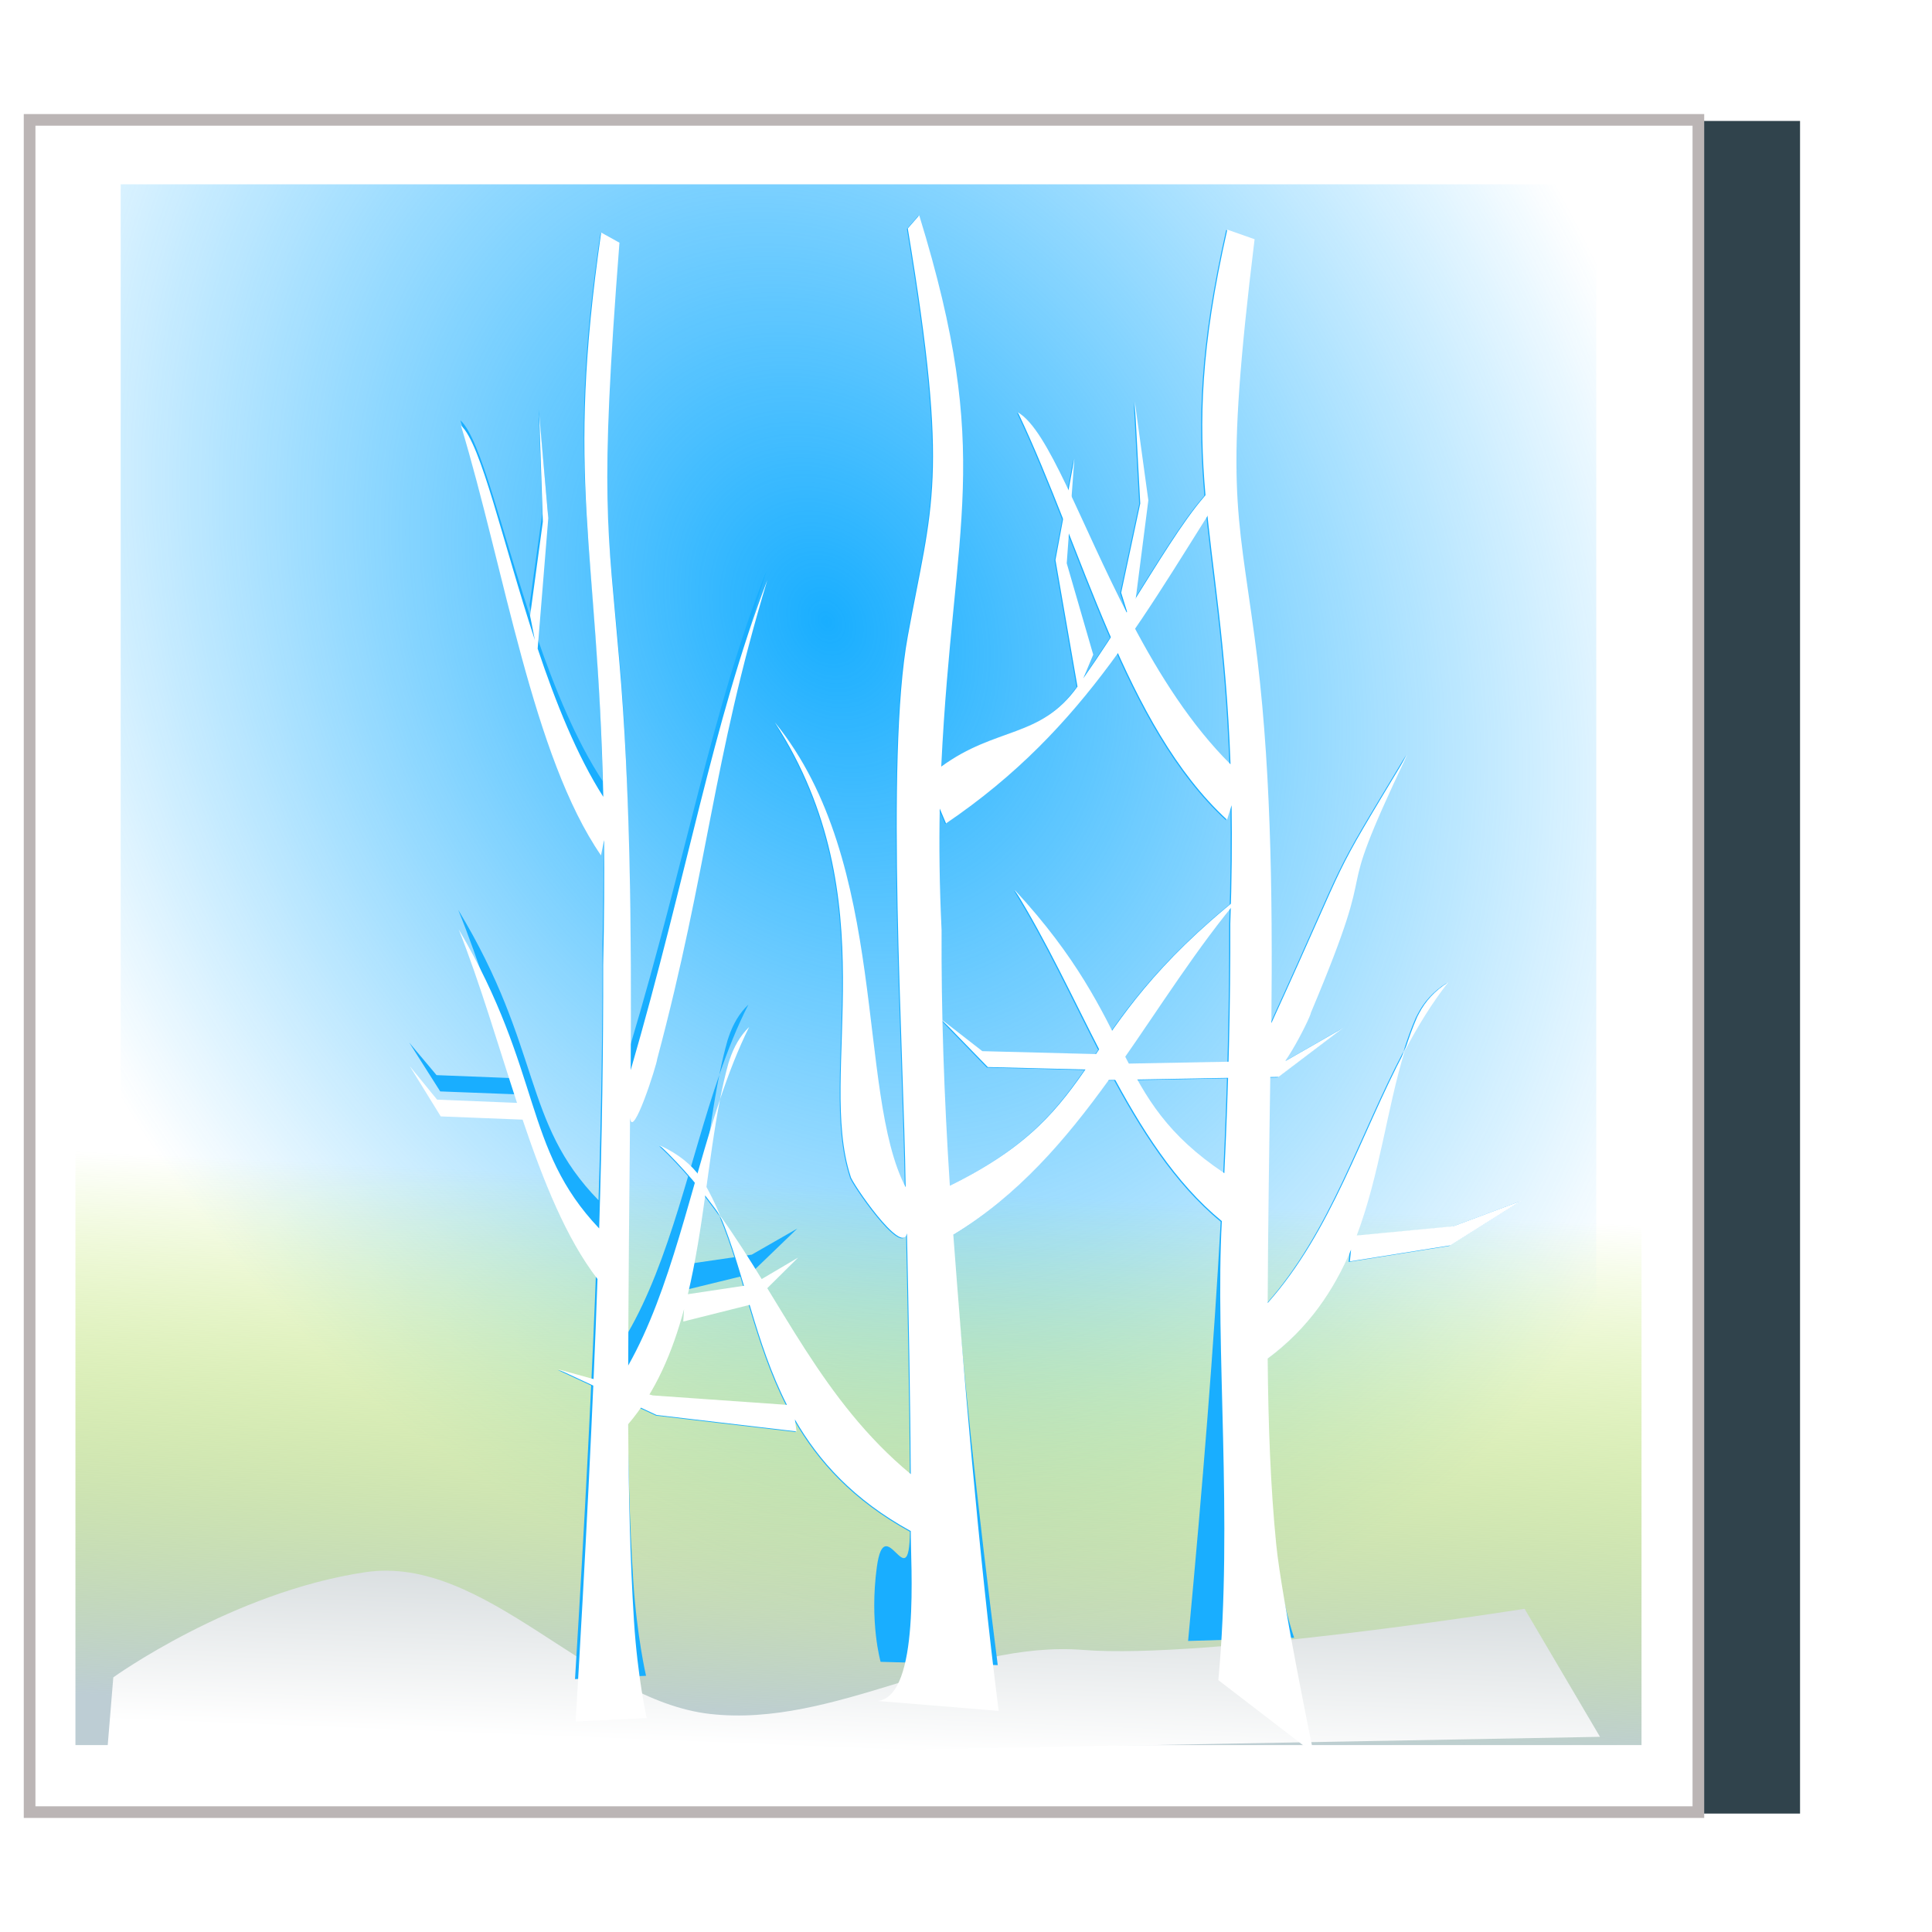 <?xml version="1.0"?>
<svg xmlns:rdf="http://www.w3.org/1999/02/22-rdf-syntax-ns#" xmlns="http://www.w3.org/2000/svg" xmlns:cc="http://creativecommons.org/ns#" xmlns:xlink="http://www.w3.org/1999/xlink" xmlns:dc="http://purl.org/dc/elements/1.1/" xmlns:svg="http://www.w3.org/2000/svg" id="svg2" viewBox="0 0 200 200" version="1.1">
  <title id="title3985">winter silhoutte</title>
  <defs id="defs4">
    <filter id="filter3887" width="1.364" y="-.053" x="-.182" height="1.106" color-interpolation-filters="sRGB">
      <feGaussianBlur id="feGaussianBlur3889" stdDeviation="5.566"/>
    </filter>
    <filter id="filter3891" color-interpolation-filters="sRGB">
      <feGaussianBlur id="feGaussianBlur3893" stdDeviation="5.566"/>
    </filter>
    <filter id="filter3895" width="1.244" y="-.054" x="-.122" height="1.109" color-interpolation-filters="sRGB">
      <feGaussianBlur id="feGaussianBlur3897" stdDeviation="5.566"/>
    </filter>
    <radialGradient id="radialGradient3905" gradientUnits="userSpaceOnUse" cy="513.55" cx="201.43" gradientTransform="matrix(-.575 .212 -.296 -.71 353.41 1238.6)" r="143.92">
      <stop id="stop3901" stop-color="#19aeff" offset="0"/>
      <stop id="stop3903" stop-color="#19aeff" stop-opacity="0" offset="1"/>
    </radialGradient>
    <linearGradient id="linearGradient3927" x1="153.57" gradientUnits="userSpaceOnUse" y1="725.93" gradientTransform="matrix(.56 0 0 .51 -27.82 659.88)" x2="159.29" y2="615.93">
      <stop id="stop3923" stop-color="#bdcdd4" offset="0"/>
      <stop id="stop3925" stop-color="#9ade00" stop-opacity="0" offset="1"/>
    </linearGradient>
    <linearGradient id="linearGradient3937" x1="159.29" gradientUnits="userSpaceOnUse" y1="729.51" gradientTransform="matrix(.539 0 0 .663 -24.79 548.76)" x2="161.43" y2="663.08">
      <stop id="stop3941" stop-color="#fff" offset="0"/>
      <stop id="stop3943" stop-color="#9eabb0" offset="1"/>
    </linearGradient>
    <filter id="filter3967" color-interpolation-filters="sRGB">
      <feGaussianBlur id="feGaussianBlur3969" stdDeviation="5.376"/>
    </filter>
    <linearGradient id="linearGradient3977" x1="127.14" gradientUnits="userSpaceOnUse" y1="659.51" gradientTransform="matrix(1.056 0 0 .962 -131.21 402.91)" x2="298.57" y2="524.51">
      <stop id="stop3973" stop-color="#fff" offset="0"/>
      <stop id="stop3975" stop-color="#fff" offset="1"/>
    </linearGradient>
  </defs>
  <g id="layer1" transform="translate(0 -852.36)">
    <rect id="rect3949" opacity=".922" transform="matrix(1.056 0 0 .962 -131.21 402.91)" height="182.14" filter="url(#filter3967)" width="163.57" y="480.22" x="137.14" stroke-width="0" fill="#0e232e"/>
    <rect id="rect3945" height="175.18" width="172.75" stroke="#bbb5b5" stroke-linecap="round" y="864.77" x="3.065" stroke-width="1.209" fill="url(#linearGradient3977)"/>
    <rect id="rect3020" height="156.76" width="152.75" y="871.44" x="12.495" stroke-width="0" fill="url(#radialGradient3905)"/>
    <rect id="rect3919" height="166.38" width="162.12" y="866.63" x="7.809" stroke-width="0" fill="url(#linearGradient3927)"/>
    <path id="path3907" stroke-width="0" fill="url(#linearGradient3937)" d="m11.729 1026s12.259-8.827 26.083-10.886c12.451-1.855 23.198 13.255 35.687 14.673 12.956 1.472 25.677-7.663 38.661-6.626 12.566 1.003 45.663-4.26 45.663-4.26l7.806 13.253-154.64 2.84z"/>
    <path id="path3869" d="m154.26 411.65c-6.804 42.395-0.689 52.392 0.407 95.684-4.982-6.994-9.014-16.056-12.393-25.13l2.003-22.114-1.717-17.676 0.693 18.249-2.409 15.956 0.903 4.138c-6.136-16.804-10.117-33.282-13.959-36.399 8.257 24.547 13.539 56.075 26.442 72.897l0.572-2.593c0.068 6.359 0.03 13.35-0.166 21.216 0.033 14.117-0.218 28.806-0.753 44.626-14.474-13.691-10.585-26.335-26.502-50.684 4.016 9.11 7.373 19.486 10.992 29.393l-15.088-0.548-5.165-5.684 5.858 8.526 15.45 0.548c3.926 10.453 8.253 20.177 14.14 27.025-0.867 22.188-2.25 46.686-4.126 75.017l13.417-0.573s-1.726-6.841-2.409-16.529c-0.724-10.265-1.012-21.49-1.084-33.307 5.183-5.46 8.363-12.229 10.541-19.496l-0.151 2.094 12.724-2.867 8.96-7.978-8.613 4.562-12.197 1.645c2.911-10.968 3.845-22.838 6.069-33.033-5.595 14.987-9.258 32.292-17.332 45.125 0.032-11.67 0.205-29.315 0.346-42.033 0.435 4.039 5.081-9.057 5.12-9.922 9.641-32.407 10.383-50.257 20.795-81.224-10.439 24.552-15.094 50.005-25.795 83.094 0.165-23.839-0.068-47.656-2.123-69.058-2.202-23.292-3.811-27.115 0-71.227l-3.448-1.72zm22.437 146.97c1.618-4.335 3.402-8.485 5.496-12.266-1.739 1.523-2.901 3.432-3.674 5.51-0.086 0.231-0.18 0.464-0.256 0.698-0.594 1.929-1.109 3.964-1.566 6.058z" transform="matrix(.548 0 0 .593 -22.369 632.37)" filter="url(#filter3887)" stroke-width="0" fill="#19aeff"/>
    <path id="path3871" d="m214.3 408.64c14.121 42.395 6.43 52.962 4.156 96.254 10.339-6.994 18.706-4.888 25.719-13.961l-4.156-22.114 3.562-17.676-1.438 18.249 5 15.956-1.875 4.138c12.733-16.804 20.996-33.282 28.969-36.399-17.135 24.547-28.097 44.906-54.875 61.728l-1.188-2.593c-0.141 6.359-0.062 13.35 0.344 21.216-0.069 14.117 0.452 28.806 1.562 44.626 30.037-13.691 21.968-26.335 55-50.684-8.335 9.11-15.301 19.486-22.812 29.393l31.312-0.548 10.719-5.684-12.156 8.526-32.062 0.548c-8.148 10.453-17.127 20.177-29.344 27.025 1.798 22.188 4.669 46.686 8.562 75.017l-22.129-0.573s-2.133-6.841-0.714-16.529c1.503-10.265 6.1 5.634 6.25-6.183-10.756-5.46-17.356-12.229-21.875-19.496l0.312 2.094-26.406-2.867-18.594-7.978 17.875 4.562 25.312 1.645c-6.041-10.968-7.978-22.838-12.594-33.033 11.612 14.987 19.212 32.292 35.969 45.125-0.067-11.67-0.424-29.315-0.719-42.033-0.903 4.039-10.544-9.057-10.625-9.922-6.436-18.161 7.309-48.319-14.299-79.287 21.664 24.552 15.324 64.593 24.674 81.157-0.343-23.839-3.858-74.78 0.406-96.183 4.57-23.292 7.908-27.115 0-71.227zm-37.562 174.66c-3.358-4.335-7.06-8.485-11.406-12.266 3.608 1.523 6.021 3.432 7.625 5.51 0.178 0.231 0.373 0.464 0.531 0.698 1.232 1.929 2.302 3.964 3.25 6.058z" transform="matrix(.548 0 0 .593 -22.369 632.37)" filter="url(#filter3891)" stroke-width="0" fill="#19aeff"/>
    <path id="path3873" d="m272.45 411.13c-10.158 41.364-1.029 51.118 0.607 93.357-7.438-6.824-13.457-15.666-18.502-24.519l2.99-21.576-2.563-17.246 1.034 17.806-3.597 15.568 1.349 4.038c-9.16-16.395-15.104-32.472-20.84-35.514 12.327 23.95 20.213 54.712 39.477 71.125l0.854-2.53c0.101 6.205 0.044 13.025-0.247 20.7 0.05 13.773-0.325 28.106-1.124 43.541-21.608-13.358-15.803-25.694-39.567-49.452 5.997 8.888 11.007 19.013 16.411 28.679l-22.526-0.535-7.711-5.546 8.745 8.319 23.066 0.535c5.861 10.199 12.321 19.686 21.11 26.368-1.294 21.648-3.359 45.551-6.16 73.192l20.031-0.559s-2.576-6.674-3.597-16.127c-1.081-10.016-1.511-20.968-1.619-32.498 7.738-5.328 12.486-11.932 15.737-19.022l-0.225 2.043 18.997-2.797 13.376-7.784-12.859 4.451-18.21 1.605c4.346-10.701 5.74-22.283 9.06-32.23-8.354 14.623-13.821 31.507-25.876 44.027 0.048-11.386 0.305-28.602 0.517-41.011 0.65 3.941 7.585-8.837 7.644-9.681 14.393-31.619 2.644-14.844 18.19-45.058-15.585 23.955-9.678 14.598-25.653 46.883 0.247-23.259-0.102-46.497-3.17-67.379-3.288-22.725-5.689-26.456 0-69.495zm33.497 143.39c2.416-4.229 5.079-8.279 8.206-11.968-2.596 1.486-4.332 3.348-5.485 5.376-0.128 0.225-0.268 0.452-0.382 0.681-0.886 1.882-1.656 3.868-2.338 5.911z" transform="matrix(.548 0 0 .593 -22.369 632.37)" filter="url(#filter3895)" stroke-width="0" fill="#19aeff"/>
    <path id="path2996" stroke-width="0" fill="#fff" d="m62.232 876.43c-3.732 25.885-0.378 31.989 0.223 58.422-2.732-4.271-4.943-9.804-6.796-15.344l1.098-13.502-0.941-10.792 0.38 11.143-1.321 9.742 0.495 2.527c-3.365-10.26-5.548-20.321-7.655-22.224 4.528 14.988 7.425 34.238 14.501 44.509l0.314-1.583c0.037 3.883 0.016 8.151-0.091 12.954 0.018 8.619-0.119 17.588-0.413 27.247-7.938-8.359-5.805-16.079-14.534-30.946 2.203 5.562 4.043 11.898 6.029 17.947l-8.275-0.335-2.833-3.471 3.212 5.206 8.473 0.335c2.153 6.382 4.526 12.319 7.755 16.501-0.475 13.547-1.234 28.505-2.263 45.803l7.358-0.35s-0.946-4.177-1.321-10.092c-0.397-6.268-0.555-13.122-0.595-20.337 2.842-3.334 4.587-7.467 5.781-11.904l-0.083 1.279 6.978-1.75 4.914-4.871-4.724 2.786-6.689 1.005c1.597-6.697 2.108-13.944 3.328-20.169-3.069 9.151-5.077 19.717-9.505 27.552 0.018-7.125 0.112-17.899 0.19-25.664 0.239 2.466 2.786-5.53 2.808-6.058 5.287-19.787 5.694-30.685 11.405-49.593-5.725 14.991-8.278 30.532-14.146 50.735 0.091-14.555-0.037-29.097-1.164-42.165-1.208-14.221-2.09-16.556 0-43.489l-1.891-1.05zm12.305 89.734c0.888-2.647 1.866-5.181 3.014-7.489-0.954 0.93-1.591 2.095-2.015 3.364-0.047 0.141-0.099 0.283-0.14 0.426-0.326 1.178-0.608 2.42-0.859 3.699z"/>
    <path id="path3016" stroke-width="0" fill="#fff" d="m95.157 874.65c7.744 25.136 3.526 31.4 2.279 57.067 5.67-4.147 10.259-2.898 14.105-8.277l-2.279-13.111 1.954-10.48-0.788 10.82 2.742 9.46-1.028 2.454c6.983-9.963 11.514-19.732 15.887-21.58-9.397 14.554-15.409 26.624-30.095 36.598l-0.651-1.537c-0.077 3.77-0.034 7.915 0.189 12.579-0.038 8.37 0.248 17.079 0.857 26.458 16.473-8.117 12.047-15.613 30.163-30.05-4.571 5.401-8.391 11.553-12.511 17.427l17.172-0.325 5.878-3.37-6.667 5.055-17.584 0.325c-4.468 6.197-9.393 11.962-16.093 16.023 0.986 13.155 2.561 32.488 4.696 49.285l-12.513-1.027c4.449-0.512 3.382-14.293 3.413-17.588-5.899-3.237-9.518-7.25-11.997-11.559l0.171 1.242-14.482-1.7-10.197-4.73 9.803 2.705 13.882 0.976c-3.313-6.503-4.375-13.541-6.907-19.585 6.368 8.886 10.536 19.146 19.726 26.754-0.037-6.919-0.233-17.38-0.394-24.921-0.495 2.394-5.782-5.37-5.827-5.883-3.529-10.768 4.009-28.648-7.842-47.008 11.881 14.557 8.404 38.296 13.532 48.116-0.188-14.133-2.116-44.336 0.223-57.025 2.506-13.809 4.337-16.076 0-42.229zm-20.6 103.55c-1.842-2.57-3.872-5.031-6.255-7.272 1.979 0.903 3.302 2.035 4.182 3.267 0.098 0.137 0.204 0.275 0.291 0.414 0.676 1.144 1.262 2.35 1.782 3.592z"/>
    <path id="path3018" stroke-width="0" fill="#fff" d="m127.05 876.13c-5.571 24.524-0.564 30.307 0.333 55.35-4.079-4.046-7.38-9.288-10.147-14.537l1.64-12.792-1.405-10.225 0.567 10.557-1.973 9.23 0.74 2.394c-5.024-9.721-8.284-19.252-11.429-21.056 6.76 14.2 11.085 32.438 21.65 42.169l0.469-1.5c0.056 3.679 0.024 7.722-0.136 12.273 0.027 8.166-0.178 16.663-0.616 25.815-11.85-7.92-8.667-15.234-21.699-29.319 3.289 5.27 6.037 11.272 9 17.003l-12.354-0.317-4.229-3.288 4.796 4.932 12.65 0.317c3.215 6.047 6.757 11.672 11.577 15.633-0.71 12.835 1.175 31.128-0.361 47.517l9.854 7.569s-3.299-15.98-3.859-21.584c-0.593-5.938-0.829-12.431-0.888-19.267 4.244-3.159 6.848-7.074 8.63-11.278l-0.123 1.211 10.418-1.659 7.336-4.615-7.052 2.639-9.987 0.952c2.384-6.345 3.148-13.211 4.969-19.109-4.581 8.67-7.58 18.68-14.191 26.103 0.026-6.751 0.167-16.958 0.284-24.315 0.356 2.336 4.16-5.239 4.192-5.74 7.893-18.747 1.45-8.801 9.976-26.714-8.547 14.203-5.307 8.655-14.069 27.796 0.135-13.79-0.056-27.567-1.738-39.948-1.803-13.473-3.12-15.685 0-41.202zm18.37 85.015c1.325-2.508 2.785-4.909 4.5-7.095-1.424 0.881-2.376 1.985-3.008 3.187-0.07 0.134-0.147 0.268-0.21 0.404-0.486 1.116-0.908 2.293-1.282 3.504z"/>
  </g>
</svg>
